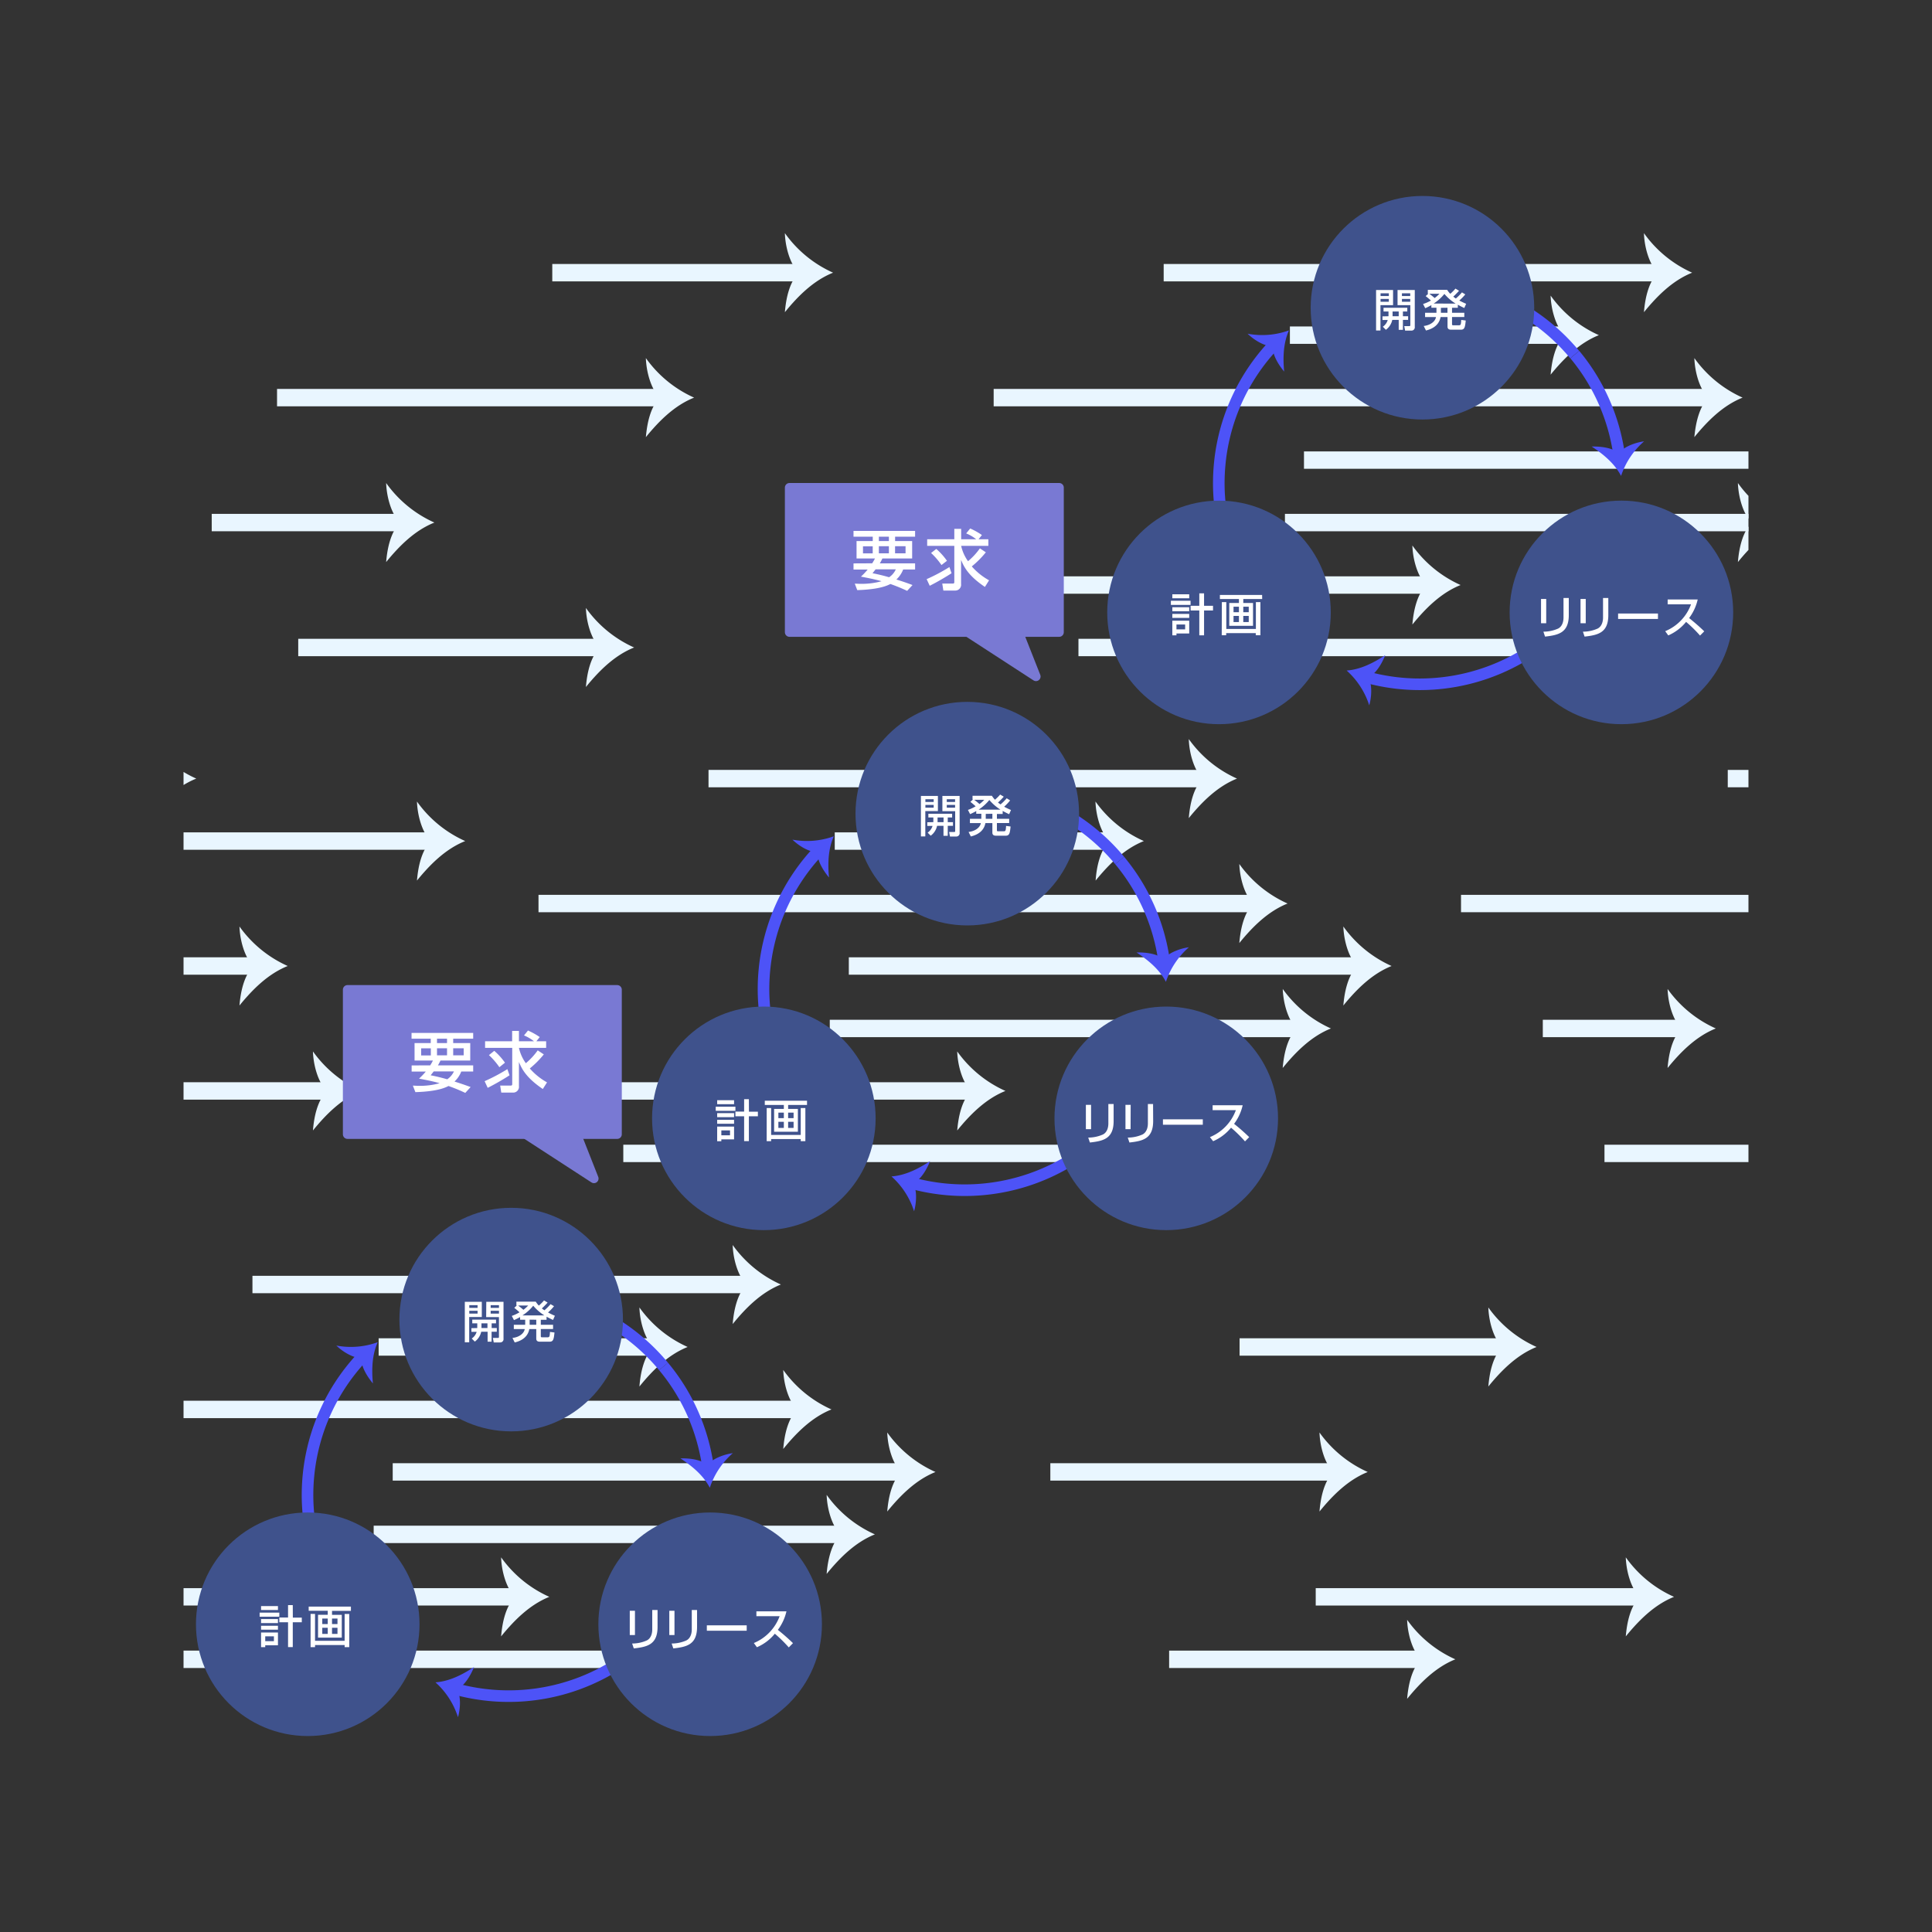 <svg id="デザイン" xmlns="http://www.w3.org/2000/svg" xmlns:xlink="http://www.w3.org/1999/xlink" viewBox="0 0 630 630"><rect x="0" y="0" width="630" height="630" fill="#333333" stroke="none"/><defs><style>.cls-1,.cls-3,.cls-5{fill:none;}.cls-2{clip-path:url(#clip-path);}.cls-3{stroke:#e9f6ff;stroke-width:5.67px;}.cls-4{fill:#e9f6ff;}.cls-5{stroke:#4d53f7;stroke-width:3.78px;}.cls-6{fill:#3f528c;}.cls-7{fill:#fff;}.cls-8{fill:#4d53f7;}.cls-9{fill:#7979d3;stroke:#7979d3;stroke-linejoin:round;stroke-width:3px;}</style><clipPath id="clip-path"><rect class="cls-1" x="59.85" y="59.85" width="510.3" height="510.3"/></clipPath></defs><g class="cls-2"><line class="cls-3" x1="175.6" y1="294.63" x2="409.77" y2="294.63"/><path class="cls-4" d="M408.63,294.63c-3-3-4.38-8.82-4.5-12.89a38.67,38.67,0,0,0,15.73,12.89c-6.39,2.55-11.43,7.6-15.73,12.88C404.48,303.16,405.55,297.88,408.63,294.63Z"/><line class="cls-3" x1="231.04" y1="253.89" x2="393.28" y2="253.89"/><path class="cls-4" d="M392.14,253.89c-3-3-4.38-8.82-4.49-12.89a38.65,38.65,0,0,0,15.72,12.89c-6.38,2.55-11.43,7.6-15.72,12.88C388,262.42,389.06,257.14,392.14,253.89Z"/><line class="cls-3" x1="272.2" y1="274.26" x2="362.86" y2="274.26"/><path class="cls-4" d="M361.72,274.26c-3-3-4.38-8.82-4.5-12.89A38.67,38.67,0,0,0,373,274.26c-6.39,2.55-11.43,7.6-15.73,12.88C357.57,282.79,358.64,277.51,361.72,274.26Z"/><line class="cls-3" x1="270.58" y1="335.37" x2="423.93" y2="335.37"/><path class="cls-4" d="M422.78,335.37c-3-3-4.37-8.82-4.49-12.88A38.67,38.67,0,0,0,434,335.37c-6.39,2.56-11.43,7.6-15.73,12.89C418.64,343.9,419.71,338.62,422.78,335.37Z"/><line class="cls-3" x1="276.79" y1="315" x2="443.69" y2="315"/><path class="cls-4" d="M442.54,315c-3-3-4.37-8.82-4.49-12.88A38.73,38.73,0,0,0,453.78,315c-6.39,2.56-11.43,7.6-15.73,12.88C438.4,323.53,439.47,318.25,442.54,315Z"/><line class="cls-3" x1="186.98" y1="355.74" x2="317.77" y2="355.74"/><path class="cls-4" d="M316.63,355.74c-3-3-4.38-8.82-4.49-12.88a38.7,38.7,0,0,0,15.72,12.88c-6.38,2.56-11.43,7.6-15.72,12.89C312.49,364.27,313.55,359,316.63,355.74Z"/><line class="cls-3" x1="203.25" y1="376.11" x2="383.61" y2="376.11"/><path class="cls-4" d="M382.46,376.11c-3-3-4.37-8.82-4.49-12.88a38.73,38.73,0,0,0,15.73,12.88c-6.39,2.56-11.43,7.6-15.73,12.89C378.32,384.64,379.39,379.36,382.46,376.11Z"/><line class="cls-3" x1="26.87" y1="459.6" x2="261.04" y2="459.6"/><path class="cls-4" d="M259.9,459.6c-3-3-4.38-8.82-4.49-12.88a38.64,38.64,0,0,0,15.72,12.88c-6.39,2.56-11.43,7.6-15.72,12.89C255.75,468.13,256.82,462.85,259.9,459.6Z"/><line class="cls-3" x1="82.32" y1="418.86" x2="244.55" y2="418.86"/><path class="cls-4" d="M243.41,418.86c-3-3-4.38-8.82-4.49-12.88a38.7,38.7,0,0,0,15.72,12.88c-6.38,2.56-11.43,7.6-15.72,12.89C239.27,427.39,240.33,422.11,243.41,418.86Z"/><line class="cls-3" x1="123.47" y1="439.23" x2="214.13" y2="439.23"/><path class="cls-4" d="M213,439.23c-3-3-4.38-8.82-4.49-12.88a38.64,38.64,0,0,0,15.72,12.88c-6.39,2.56-11.43,7.6-15.72,12.89C208.84,447.76,209.91,442.48,213,439.23Z"/><line class="cls-3" x1="121.85" y1="500.34" x2="275.2" y2="500.34"/><path class="cls-4" d="M274.05,500.34c-3-3-4.37-8.82-4.49-12.88a38.65,38.65,0,0,0,15.73,12.88c-6.39,2.56-11.43,7.61-15.73,12.89C269.91,508.88,271,503.59,274.05,500.34Z"/><line class="cls-3" x1="128.06" y1="479.97" x2="294.96" y2="479.97"/><path class="cls-4" d="M293.81,480c-3-3-4.37-8.82-4.49-12.88A38.73,38.73,0,0,0,305.05,480c-6.39,2.56-11.43,7.61-15.73,12.89C289.67,488.51,290.74,483.22,293.81,480Z"/><line class="cls-3" x1="38.25" y1="520.71" x2="169.04" y2="520.71"/><path class="cls-4" d="M167.9,520.71c-3-3-4.38-8.82-4.49-12.88a38.54,38.54,0,0,0,15.72,12.88c-6.38,2.56-11.43,7.61-15.72,12.89C163.76,529.25,164.82,524,167.9,520.71Z"/><line class="cls-3" x1="54.52" y1="541.08" x2="234.88" y2="541.08"/><path class="cls-4" d="M233.73,541.08c-3-3-4.37-8.82-4.49-12.88A38.57,38.57,0,0,0,245,541.08c-6.39,2.56-11.43,7.61-15.73,12.89C229.59,549.62,230.66,544.33,233.73,541.08Z"/><line class="cls-3" x1="404.21" y1="439.23" x2="490.96" y2="439.23"/><path class="cls-4" d="M489.82,439.23c-3-3-4.37-8.82-4.49-12.88a38.67,38.67,0,0,0,15.73,12.88c-6.39,2.56-11.43,7.6-15.73,12.89C485.68,447.76,486.74,442.48,489.82,439.23Z"/><line class="cls-3" x1="342.5" y1="479.97" x2="435.9" y2="479.97"/><path class="cls-4" d="M434.76,480c-3-3-4.37-8.82-4.49-12.88A38.67,38.67,0,0,0,446,480c-6.39,2.56-11.44,7.61-15.73,12.89C430.62,488.51,431.68,483.22,434.76,480Z"/><line class="cls-3" x1="429.04" y1="520.71" x2="535.78" y2="520.71"/><path class="cls-4" d="M534.64,520.71c-3-3-4.37-8.82-4.49-12.88a38.51,38.51,0,0,0,15.73,12.88c-6.39,2.56-11.43,7.61-15.73,12.89C530.5,529.25,531.56,524,534.64,520.71Z"/><line class="cls-3" x1="381.24" y1="541.08" x2="464.48" y2="541.08"/><path class="cls-4" d="M463.34,541.08c-3-3-4.38-8.82-4.49-12.88a38.54,38.54,0,0,0,15.72,12.88c-6.38,2.56-11.43,7.61-15.72,12.89C459.2,549.62,460.26,544.34,463.34,541.08Z"/><line class="cls-3" x1="90.34" y1="129.66" x2="216.24" y2="129.66"/><path class="cls-4" d="M215.1,129.66c-3-3-4.37-8.82-4.49-12.89a38.61,38.61,0,0,0,15.73,12.89c-6.39,2.55-11.43,7.6-15.73,12.88C211,138.19,212,132.91,215.1,129.66Z"/><line class="cls-3" x1="180.09" y1="88.92" x2="261.57" y2="88.92"/><path class="cls-4" d="M260.43,88.92c-3-3-4.38-8.83-4.49-12.89a38.65,38.65,0,0,0,15.72,12.89c-6.38,2.55-11.43,7.6-15.72,12.88C256.29,97.45,257.35,92.17,260.43,88.92Z"/><line class="cls-3" x1="69.04" y1="170.4" x2="131.56" y2="170.4"/><path class="cls-4" d="M130.41,170.4c-3-3-4.37-8.82-4.49-12.89a38.67,38.67,0,0,0,15.73,12.89c-6.39,2.55-11.43,7.6-15.73,12.88C126.27,178.93,127.34,173.65,130.41,170.4Z"/><line class="cls-3" x1="97.25" y1="211.14" x2="196.69" y2="211.14"/><path class="cls-4" d="M195.55,211.14c-3-3-4.38-8.82-4.49-12.89a38.65,38.65,0,0,0,15.72,12.89c-6.38,2.55-11.43,7.6-15.72,12.88C191.41,219.67,192.47,214.39,195.55,211.14Z"/><line class="cls-3" x1="-11.36" y1="253.89" x2="53.92" y2="253.89"/><path class="cls-4" d="M52.77,253.89c-3-3-4.37-8.82-4.49-12.89A38.67,38.67,0,0,0,64,253.89c-6.39,2.55-11.43,7.6-15.73,12.88C48.63,262.42,49.7,257.14,52.77,253.89Z"/><line class="cls-3" x1="54.85" y1="274.26" x2="141.6" y2="274.26"/><path class="cls-4" d="M140.46,274.26c-3-3-4.37-8.82-4.49-12.89a38.61,38.61,0,0,0,15.73,12.89c-6.39,2.55-11.43,7.6-15.73,12.88C136.32,282.79,137.38,277.51,140.46,274.26Z"/><line class="cls-3" x1="-39.27" y1="335.37" x2="23.25" y2="335.37"/><path class="cls-4" d="M22.1,335.37c-3-3-4.37-8.82-4.49-12.88a38.73,38.73,0,0,0,15.73,12.88C27,337.93,21.91,343,17.61,348.26,18,343.9,19,338.62,22.1,335.37Z"/><line class="cls-3" x1="-52.75" y1="315" x2="83.73" y2="315"/><path class="cls-4" d="M82.58,315c-3-3-4.37-8.82-4.49-12.88A38.73,38.73,0,0,0,93.82,315c-6.39,2.56-11.43,7.6-15.73,12.88C78.44,323.53,79.51,318.25,82.58,315Z"/><line class="cls-3" x1="1.1" y1="355.74" x2="107.68" y2="355.74"/><path class="cls-4" d="M106.54,355.74c-3-3-4.38-8.82-4.49-12.88a38.7,38.7,0,0,0,15.72,12.88c-6.38,2.56-11.43,7.6-15.72,12.89C102.39,364.27,103.46,359,106.54,355.74Z"/><line class="cls-3" x1="476.42" y1="294.63" x2="594.22" y2="294.63"/><path class="cls-4" d="M593.08,294.63c-3-3-4.37-8.82-4.49-12.89a38.61,38.61,0,0,0,15.73,12.89c-6.39,2.55-11.44,7.6-15.73,12.88C588.94,303.16,590,297.88,593.08,294.63Z"/><line class="cls-3" x1="563.4" y1="253.89" x2="580.08" y2="253.89"/><path class="cls-4" d="M578.94,253.89c-3-3-4.38-8.82-4.49-12.89a38.65,38.65,0,0,0,15.72,12.89c-6.38,2.55-11.43,7.6-15.72,12.88C574.79,262.42,575.86,257.14,578.94,253.89Z"/><line class="cls-3" x1="589.11" y1="274.26" x2="675.86" y2="274.26"/><line class="cls-3" x1="503.09" y1="335.37" x2="549.41" y2="335.37"/><path class="cls-4" d="M548.27,335.37c-3-3-4.38-8.82-4.49-12.88a38.7,38.7,0,0,0,15.72,12.88c-6.38,2.56-11.43,7.6-15.72,12.89C544.12,343.9,545.19,338.62,548.27,335.37Z"/><line class="cls-3" x1="597.03" y1="355.74" x2="703.6" y2="355.74"/><line class="cls-3" x1="523.2" y1="376.11" x2="622.64" y2="376.11"/><path class="cls-4" d="M621.5,376.11c-3-3-4.38-8.82-4.49-12.88a38.7,38.7,0,0,0,15.72,12.88c-6.38,2.56-11.43,7.6-15.72,12.89C617.36,384.64,618.42,379.36,621.5,376.11Z"/><line class="cls-3" x1="324.02" y1="129.66" x2="558.19" y2="129.66"/><path class="cls-4" d="M557,129.66c-3-3-4.37-8.82-4.49-12.89a38.67,38.67,0,0,0,15.73,12.89c-6.39,2.55-11.43,7.6-15.73,12.88C552.9,138.19,554,132.91,557,129.66Z"/><line class="cls-3" x1="379.46" y1="88.92" x2="541.7" y2="88.92"/><path class="cls-4" d="M540.56,88.92c-3-3-4.38-8.83-4.49-12.89a38.65,38.65,0,0,0,15.72,12.89c-6.38,2.55-11.43,7.6-15.72,12.88C536.42,97.45,537.48,92.17,540.56,88.92Z"/><line class="cls-3" x1="420.62" y1="109.29" x2="511.28" y2="109.29"/><path class="cls-4" d="M510.14,109.29c-3-3-4.38-8.82-4.5-12.89a38.67,38.67,0,0,0,15.73,12.89c-6.39,2.55-11.43,7.6-15.73,12.88C506,117.82,507.06,112.54,510.14,109.29Z"/><line class="cls-3" x1="419" y1="170.4" x2="572.34" y2="170.4"/><path class="cls-4" d="M571.2,170.4c-3-3-4.37-8.82-4.49-12.89a38.61,38.61,0,0,0,15.73,12.89C576.05,173,571,178,566.71,183.28,567.06,178.93,568.13,173.65,571.2,170.4Z"/><line class="cls-3" x1="425.21" y1="150.03" x2="592.1" y2="150.03"/><path class="cls-4" d="M591,150c-3-3-4.37-8.82-4.49-12.89A38.61,38.61,0,0,0,602.2,150c-6.39,2.55-11.43,7.6-15.73,12.88C586.82,158.56,587.89,153.28,591,150Z"/><line class="cls-3" x1="335.4" y1="190.77" x2="466.19" y2="190.77"/><path class="cls-4" d="M465.05,190.77c-3-3-4.38-8.82-4.49-12.89a38.65,38.65,0,0,0,15.72,12.89c-6.38,2.55-11.43,7.6-15.72,12.88C460.91,199.3,462,194,465.05,190.77Z"/><line class="cls-3" x1="351.67" y1="211.14" x2="532.03" y2="211.14"/><path class="cls-4" d="M530.88,211.14c-3-3-4.37-8.82-4.49-12.89a38.67,38.67,0,0,0,15.73,12.89c-6.39,2.55-11.43,7.6-15.73,12.88C526.74,219.67,527.81,214.39,530.88,211.14Z"/><path class="cls-5" d="M165.89,421.87a65.48,65.48,0,0,1,50.48,23.7"/><circle class="cls-6" cx="166.69" cy="430.3" r="36.45"/><path class="cls-7" d="M151.57,424.51h5.54v4.95H153v8.25h-1.43Zm1.46,1.08v.89h2.7v-.89Zm0,1.84v.92h2.7v-.92Zm2.6,5.63a2.35,2.35,0,0,0,0-.26v-1.27H154v-1.21h7.75v1.21h-1.43v1.53H162v1.2h-1.7v3.25H159v-3.25h-2.08a5.38,5.38,0,0,1-2.09,3.22l-1-1a4.07,4.07,0,0,0,1.6-2.18h-1.71v-1.2Zm3.32,0v-1.53H157v1.53Zm-.38-8.55h5.62v12a1.08,1.08,0,0,1-1.1,1.24H161l-.28-1.47h1.63c.25,0,.35-.09.35-.29v-6.49h-4.17Zm1.43,1.08v.89h2.71v-.89Zm0,1.84v.92h2.71v-.92Z"/><path class="cls-7" d="M180.66,425.93a16.17,16.17,0,0,1-1.95,2.05,22.17,22.17,0,0,0,2.23,1.07l-.6,1.37c-.57-.26-1.15-.54-2.11-1.06v1h-1.88V432h4v1.37h-4v2.35c0,.32.14.35.39.35h1.88c.61,0,.64-.38.72-1.75l1.47.19c-.22,2.18-.37,3-1.59,3h-3.05c-.45,0-1.3,0-1.3-1v-3.12H172.6c-.47,2.58-2.51,3.83-4.76,4.37l-.73-1.47c2.28-.26,3.79-1.53,4-2.9h-3.56V432h3.71v-1.65h-1.66v-.88a16.81,16.81,0,0,1-2,1l-.71-1.37a13.25,13.25,0,0,0,2.52-1.18c-.07-.06-.83-.76-1.72-1.45l.83-.76h-.13v-1.25h6.32a7.36,7.36,0,0,0,1,1.28,13.89,13.89,0,0,0,1.69-1.69l1.17.7a24.18,24.18,0,0,1-1.88,1.91c.27.22.46.35.84.61a17,17,0,0,0,2-2Zm-11.72-.21a22.1,22.1,0,0,1,1.73,1.39,11,11,0,0,0,1.56-1.39Zm8.56,3.21a15.58,15.58,0,0,1-3.62-3.15,14.68,14.68,0,0,1-3.5,3.15Zm-4.79,1.39V432h2.16v-1.65Z"/><path class="cls-5" d="M110.31,522.36a65.64,65.64,0,0,1,8-80.06"/><path class="cls-8" d="M117.79,442.87c-2.79-.05-6.18-2.21-8.11-4.1a25.62,25.62,0,0,0,13.49-1.1c-1.87,4.18-2,8.93-1.57,13.45C119.75,448.87,117.82,445.85,117.79,442.87Z"/><circle class="cls-6" cx="100.35" cy="529.65" r="36.45"/><path class="cls-7" d="M84.66,525.85h6.42v1.34H84.66Zm.47-2.12h5.51V525H85.13Zm0,4.22h5.51v1.31H85.13Zm0,2.19h5.51v1.28H85.13Zm0,2.2h5.51v4.17H86.49v.6H85.13Zm1.36,1.24v1.59h2.83v-1.59Zm9-6.1h2.92V529H95.47v8.09H93.93V529H91.08v-1.54h2.85v-4.05h1.54Z"/><path class="cls-7" d="M114.43,525.28h-6.16v1.3h3.18V534h-7.74v-7.44h3.16v-1.3h-6.21v-1.37h13.77Zm-13.15,1h1.45v8.77h9.65V526.3h1.51v10.81h-1.51v-.68h-9.65v.68h-1.45Zm3.81,1.51v1.79h1.78v-1.79Zm0,3v2h1.78v-2Zm3.18-3v1.79h1.78v-1.79Zm0,3v2h1.78v-2Z"/><path class="cls-5" d="M218.88,526.17a65.66,65.66,0,0,1-70.53,24.54"/><path class="cls-8" d="M149.1,550.86c1.28,2.48,1,6.49.24,9.09A25.72,25.72,0,0,0,142,548.59c4.57-.33,8.79-2.51,12.59-5C153.46,546.29,151.71,549.42,149.1,550.86Z"/><circle class="cls-6" cx="231.57" cy="529.65" r="36.45"/><path class="cls-7" d="M207.05,533.17h-1.69v-7.92h1.69Zm7.37-2.64c0,5.84-3.48,6.51-7.75,7l-.54-1.6a11.75,11.75,0,0,0,4.78-1c1.7-.86,1.78-3,1.78-3.55V525h1.73Z"/><path class="cls-7" d="M219.94,533.17h-1.69v-7.92h1.69Zm7.36-2.64c0,5.84-3.47,6.51-7.74,7l-.54-1.6a11.79,11.79,0,0,0,4.78-1c1.7-.86,1.78-3,1.78-3.55V525h1.72Z"/><path class="cls-7" d="M243.49,530v1.76h-13V530Z"/><path class="cls-7" d="M245.82,535.77a15.15,15.15,0,0,0,8.41-8.75h-7.58v-1.59h9.8a16,16,0,0,1-2.8,6.05,65.51,65.51,0,0,1,4.93,4.33l-1.37,1.39a43.87,43.87,0,0,0-4.55-4.47,15.23,15.23,0,0,1-5.84,4.41Z"/><path class="cls-5" d="M216.37,445.57a65.25,65.25,0,0,1,14.51,32.86"/><path class="cls-8" d="M230.72,477.69c1.77-2.16,5.56-3.48,8.24-3.83a25.77,25.77,0,0,0-7.5,11.27c-2.12-4.06-5.79-7.07-9.58-9.57C224.79,475.5,228.36,475.86,230.72,477.69Z"/><path class="cls-5" d="M314.62,256.89a65.48,65.48,0,0,1,50.48,23.7"/><circle class="cls-6" cx="315.42" cy="265.32" r="36.45"/><path class="cls-7" d="M300.3,259.54h5.54v4.94h-4.11v8.26H300.3Zm1.46,1.08v.89h2.7v-.89Zm0,1.84v.92h2.7v-.92Zm2.59,5.63a1.23,1.23,0,0,0,0-.26v-1.27h-1.62v-1.21h7.75v1.21h-1.43v1.53h1.7v1.19h-1.7v3.26h-1.39v-3.26h-2.09a5.33,5.33,0,0,1-2.08,3.23l-1-1a4.06,4.06,0,0,0,1.6-2.19h-1.71v-1.19Zm3.33,0v-1.53h-1.95v1.53Zm-.38-8.55h5.62v12a1.08,1.08,0,0,1-1.1,1.24h-2.05l-.28-1.47h1.63c.25,0,.35-.09.35-.29v-6.5H307.3Zm1.43,1.08v.89h2.71v-.89Zm0,1.84v.92h2.71v-.92Z"/><path class="cls-7" d="M329.39,261a16,16,0,0,1-1.95,2.06,24.61,24.61,0,0,0,2.23,1.07l-.6,1.37c-.57-.26-1.15-.54-2.11-1.07v1h-1.88V267h4v1.38h-4v2.34c0,.32.14.35.39.35h1.88c.61,0,.64-.38.72-1.75l1.47.19c-.22,2.19-.37,3-1.59,3H324.9c-.45,0-1.3,0-1.3-1v-3.12h-2.27c-.47,2.58-2.51,3.83-4.76,4.37l-.73-1.47c2.28-.26,3.79-1.53,4-2.9h-3.56V267H320v-1.64h-1.66v-.88a20.68,20.68,0,0,1-2,1l-.71-1.38a12.62,12.62,0,0,0,2.52-1.18c-.07-.05-.83-.76-1.72-1.44l.83-.76h-.13V259.5h6.32a7.76,7.76,0,0,0,1,1.28,14.69,14.69,0,0,0,1.69-1.69l1.17.7a24.18,24.18,0,0,1-1.88,1.91c.27.22.46.35.84.61a16.87,16.87,0,0,0,2-2Zm-11.72-.2a22.1,22.1,0,0,1,1.73,1.39,11,11,0,0,0,1.56-1.39Zm8.56,3.21a15.58,15.58,0,0,1-3.62-3.15,14.91,14.91,0,0,1-3.5,3.15Zm-4.79,1.39V267h2.16v-1.64Z"/><path class="cls-5" d="M259,357.39a65.65,65.65,0,0,1,8-80.06"/><path class="cls-8" d="M266.52,277.89c-2.79,0-6.18-2.2-8.11-4.09a25.82,25.82,0,0,0,13.49-1.1c-1.87,4.18-2,8.93-1.57,13.45C268.48,283.9,266.55,280.88,266.52,277.89Z"/><circle class="cls-6" cx="249.08" cy="364.68" r="36.45"/><path class="cls-7" d="M233.39,360.88h6.42v1.34h-6.42Zm.47-2.12h5.51v1.3h-5.51Zm0,4.22h5.51v1.31h-5.51Zm0,2.19h5.51v1.28h-5.51Zm0,2.2h5.51v4.17h-4.15v.6h-1.36Zm1.36,1.24v1.59h2.83v-1.59Zm9-6.1h2.92V364H244.2v8.1h-1.55V364h-2.84v-1.53h2.84v-4.05h1.55Z"/><path class="cls-7" d="M263.16,360.31H257v1.3h3.18v7.44h-7.75v-7.44h3.17v-1.3h-6.21v-1.37h13.77Zm-13.15,1h1.45v8.77h9.65v-8.77h1.51v10.81h-1.51v-.69h-9.65v.69H250Zm3.81,1.5v1.8h1.78v-1.8Zm0,3v2h1.78v-2Zm3.18-3v1.8h1.78v-1.8Zm0,3v2h1.78v-2Z"/><path class="cls-5" d="M367.61,361.2a65.73,65.73,0,0,1-70.53,24.54"/><path class="cls-8" d="M297.83,385.89c1.28,2.48,1,6.48.24,9.09a25.67,25.67,0,0,0-7.37-11.36c4.57-.33,8.79-2.51,12.59-5C302.19,381.32,300.44,384.45,297.83,385.89Z"/><circle class="cls-6" cx="380.3" cy="364.68" r="36.45"/><path class="cls-7" d="M355.78,368.2h-1.69v-7.92h1.69Zm7.36-2.64c0,5.84-3.47,6.51-7.74,7l-.54-1.61a11.8,11.8,0,0,0,4.78-1c1.7-.86,1.78-3,1.78-3.56V360h1.72Z"/><path class="cls-7" d="M368.67,368.2H367v-7.92h1.7Zm7.36-2.64c0,5.84-3.47,6.51-7.74,7l-.54-1.61a11.8,11.8,0,0,0,4.78-1c1.69-.86,1.78-3,1.78-3.56V360H376Z"/><path class="cls-7" d="M392.22,365v1.76h-13V365Z"/><path class="cls-7" d="M394.54,370.8A15.12,15.12,0,0,0,403,362h-7.58v-1.59h9.8a16,16,0,0,1-2.8,6.06,65.51,65.51,0,0,1,4.93,4.33l-1.37,1.39a43.87,43.87,0,0,0-4.55-4.47,15.33,15.33,0,0,1-5.84,4.41Z"/><path class="cls-5" d="M365.1,280.59a65.32,65.32,0,0,1,14.51,32.87"/><path class="cls-8" d="M379.45,312.71c1.77-2.15,5.56-3.47,8.24-3.82a25.71,25.71,0,0,0-7.5,11.27c-2.12-4.06-5.79-7.08-9.58-9.58C373.52,310.53,377.09,310.89,379.45,312.71Z"/><path class="cls-5" d="M463,91.92a65.48,65.48,0,0,1,50.48,23.7"/><circle class="cls-6" cx="463.84" cy="100.35" r="36.45"/><path class="cls-7" d="M448.72,94.57h5.54v4.94h-4.11v8.26h-1.43Zm1.46,1.08v.89h2.7v-.89Zm0,1.83v.92h2.7v-.92Zm2.59,5.64a1.32,1.32,0,0,0,0-.27v-1.27h-1.62v-1.21h7.75v1.21h-1.43v1.54h1.7v1.19h-1.7v3.25H456.1v-3.25H454a5.35,5.35,0,0,1-2.08,3.23l-1-1a4.1,4.1,0,0,0,1.6-2.19h-1.71v-1.19Zm3.33,0v-1.54h-2v1.54Zm-.38-8.55h5.62v12a1.08,1.08,0,0,1-1.1,1.24h-2.05l-.28-1.47h1.63c.25,0,.35-.09.35-.3V99.51h-4.17Zm1.43,1.08v.89h2.71v-.89Zm0,1.83v.92h2.71v-.92Z"/><path class="cls-7" d="M477.81,96A16,16,0,0,1,475.86,98a24.14,24.14,0,0,0,2.23,1.06l-.6,1.38c-.57-.27-1.15-.54-2.11-1.07v1h-1.89V102h4v1.37h-4v2.35c0,.32.15.35.4.35h1.88c.61,0,.64-.38.72-1.75l1.47.19c-.22,2.19-.37,3-1.59,3h-3.05c-.45,0-1.3,0-1.3-1v-3.12h-2.27c-.47,2.58-2.51,3.84-4.76,4.38l-.73-1.47c2.28-.27,3.79-1.54,4-2.91h-3.56V102h3.71v-1.65h-1.66V99.5a18,18,0,0,1-2,1l-.71-1.37A13.25,13.25,0,0,0,466.61,98c-.07-.06-.83-.76-1.72-1.44l.83-.76h-.13V94.52h6.32a7.76,7.76,0,0,0,1,1.29,13.71,13.71,0,0,0,1.69-1.7l1.17.7a24.3,24.3,0,0,1-1.88,1.92c.27.21.46.35.84.61a16.87,16.87,0,0,0,2-2Zm-11.73-.2a21.74,21.74,0,0,1,1.74,1.38,10.49,10.49,0,0,0,1.56-1.38ZM474.65,99A15.58,15.58,0,0,1,471,95.84a14.91,14.91,0,0,1-3.5,3.15Zm-4.79,1.38V102H472v-1.65Z"/><path class="cls-5" d="M407.46,192.42a65.65,65.65,0,0,1,8-80.06"/><path class="cls-8" d="M414.94,112.92c-2.79,0-6.18-2.2-8.11-4.1a25.72,25.72,0,0,0,13.49-1.09c-1.87,4.17-2,8.93-1.57,13.44C416.9,118.93,415,115.9,414.94,112.92Z"/><circle class="cls-6" cx="397.5" cy="199.7" r="36.45"/><path class="cls-7" d="M381.81,195.9h6.42v1.35h-6.42Zm.47-2.11h5.51v1.3h-5.51Zm0,4.22h5.51v1.31h-5.51Zm0,2.18h5.51v1.29h-5.51Zm0,2.21h5.51v4.17h-4.16v.6h-1.35Zm1.35,1.24v1.59h2.83v-1.59Zm9-6.1h2.92v1.53h-2.92v8.1h-1.55v-8.1h-2.84v-1.53h2.84v-4.06h1.55Z"/><path class="cls-7" d="M411.58,195.34h-6.16v1.29h3.18v7.44h-7.75v-7.44H404v-1.29h-6.21V194h13.77Zm-13.15,1h1.45v8.76h9.65v-8.76H411v10.81h-1.51v-.69h-9.65v.69h-1.45Zm3.81,1.5v1.79H404v-1.79Zm0,3v2H404v-2Zm3.18-3v1.79h1.78v-1.79Zm0,3v2h1.78v-2Z"/><path class="cls-5" d="M516,196.23a65.73,65.73,0,0,1-70.53,24.54"/><path class="cls-8" d="M446.25,220.92c1.28,2.48,1,6.48.24,9.08a25.69,25.69,0,0,0-7.37-11.35c4.57-.33,8.79-2.52,12.59-5C450.61,216.34,448.86,219.48,446.25,220.92Z"/><circle class="cls-6" cx="528.72" cy="199.7" r="36.45"/><path class="cls-7" d="M504.2,203.23h-1.69v-7.92h1.69Zm7.36-2.64c0,5.83-3.47,6.5-7.74,7l-.54-1.61a11.8,11.8,0,0,0,4.78-1c1.7-.86,1.78-3,1.78-3.56V195h1.72Z"/><path class="cls-7" d="M517.09,203.23h-1.7v-7.92h1.7Zm7.36-2.64c0,5.83-3.47,6.5-7.74,7l-.54-1.61a11.8,11.8,0,0,0,4.78-1c1.69-.86,1.78-3,1.78-3.56V195h1.72Z"/><path class="cls-7" d="M540.64,200.06v1.77h-13v-1.77Z"/><path class="cls-7" d="M543,205.82a15.07,15.07,0,0,0,8.42-8.75H543.8v-1.59h9.8a16,16,0,0,1-2.8,6.06c1.7,1.37,3.37,2.8,4.93,4.33l-1.37,1.38a42.48,42.48,0,0,0-4.55-4.46A15.43,15.43,0,0,1,544,207.2Z"/><path class="cls-5" d="M513.52,115.62A65.32,65.32,0,0,1,528,148.49"/><path class="cls-8" d="M527.87,147.74c1.77-2.16,5.56-3.48,8.24-3.82a25.71,25.71,0,0,0-7.5,11.27c-2.12-4.07-5.79-7.08-9.58-9.58C521.94,145.56,525.51,145.91,527.87,147.74Z"/><rect class="cls-9" x="257.44" y="159" width="87.95" height="47.16"/><path class="cls-7" d="M284.41,183.69c.45-.72.62-1,.9-1.58h-6v-5.68h5.28V175h-6.27v-1.88h20.08V175h-6.52v1.44h5.56v5.68h-9.71a16.35,16.35,0,0,1-.83,1.58h11.5v2h-3.89a8.79,8.79,0,0,1-2.21,3.27c2.55.79,4.22,1.41,5.26,1.8l-1.75,1.9a56.37,56.37,0,0,0-5.47-2.24c-2.78,1.51-7.53,1.9-10.8,2l-.81-2.11c.58,0,1.2.06,2.12.06a24.3,24.3,0,0,0,6.6-.85c-2.14-.62-4.55-1.09-6.71-1.5a23.23,23.23,0,0,0,2.2-2.31h-4.62v-2Zm-3-3.24h3.17v-2.31h-3.17Zm4.11,5.21c-.26.32-.47.6-1,1.26,1.22.24,3,.62,5.41,1.31a6.07,6.07,0,0,0,2.18-2.57Zm1.07-9.23h3.27V175h-3.27Zm0,4h3.27v-2.31h-3.27Zm5.28,0h3.42v-2.31h-3.42Z"/><path class="cls-7" d="M310.29,186.92c-1.58,1.05-4.9,3-7.12,4.09l-1-2.16a58.33,58.33,0,0,0,7.42-3.94Zm11.18-6.82a31.12,31.12,0,0,1-4.58,4.6,20.81,20.81,0,0,0,5.63,4.53l-1.35,2.16c-5.54-3.74-6.88-6.65-7.78-8.81v7.85a1.89,1.89,0,0,1-2,2.14h-3.77l-.36-2.27h3.4c.51,0,.53-.26.53-.51V178h-8.85v-2.16h8.85v-3.38h2.23v3.38h4.89a12.66,12.66,0,0,0-3.25-1.9l1.31-1.61a22.27,22.27,0,0,1,3.82,2.14l-1.09,1.37h3.19V178h-8.87a13.67,13.67,0,0,0,2.24,5,21.68,21.68,0,0,0,3.87-4.19ZM305.31,179a21.05,21.05,0,0,1,3.48,3.87L307,184.25a23.33,23.33,0,0,0-3.39-3.93Z"/><polygon class="cls-9" points="337.82 220.6 314.09 205.19 331.74 205.19 337.82 220.6"/><rect class="cls-9" x="113.31" y="322.72" width="87.95" height="47.16"/><path class="cls-7" d="M140.28,347.41c.45-.73.62-1.05.9-1.58h-6v-5.69h5.28v-1.43h-6.26v-1.88H154.3v1.88h-6.52v1.43h5.56v5.69h-9.71a16.35,16.35,0,0,1-.83,1.58h11.5v2h-3.89a8.88,8.88,0,0,1-2.2,3.27c2.54.79,4.21,1.41,5.26,1.79l-1.75,1.91a53.71,53.71,0,0,0-5.48-2.25c-2.78,1.52-7.52,1.9-10.79,2l-.82-2.12c.58,0,1.2.07,2.12.07a23.92,23.92,0,0,0,6.61-.86c-2.14-.62-4.56-1.09-6.72-1.49a24.33,24.33,0,0,0,2.21-2.31h-4.62v-2Zm-2.95-3.25h3.16v-2.31h-3.16Zm4.1,5.22-1,1.26c1.22.23,3,.62,5.41,1.3a6.28,6.28,0,0,0,2.18-2.56Zm1.07-9.24h3.27v-1.43H142.5Zm0,4h3.27v-2.31H142.5Zm5.28,0h3.42v-2.31h-3.42Z"/><path class="cls-7" d="M166.15,350.64c-1.58,1.05-4.89,3-7.12,4.08l-1-2.16a59.77,59.77,0,0,0,7.42-3.93Zm11.18-6.82a30.51,30.51,0,0,1-4.57,4.59,20.88,20.88,0,0,0,5.62,4.54L177,355.11c-5.53-3.75-6.88-6.65-7.78-8.81v7.84a1.89,1.89,0,0,1-2,2.14h-3.76L163.1,354h3.39c.52,0,.54-.26.54-.52V341.7h-8.85v-2.16H167v-3.37h2.22v3.37h4.9a13.35,13.35,0,0,0-3.25-1.9l1.3-1.6a23.22,23.22,0,0,1,3.83,2.13l-1.09,1.37h3.18v2.16h-8.87a13.6,13.6,0,0,0,2.25,5,22,22,0,0,0,3.87-4.19Zm-16.16-1.16a21.43,21.43,0,0,1,3.49,3.87L162.84,348a23.46,23.46,0,0,0-3.4-3.94Z"/><polygon class="cls-9" points="193.68 384.31 169.95 368.9 187.61 368.9 193.68 384.31"/></g></svg>